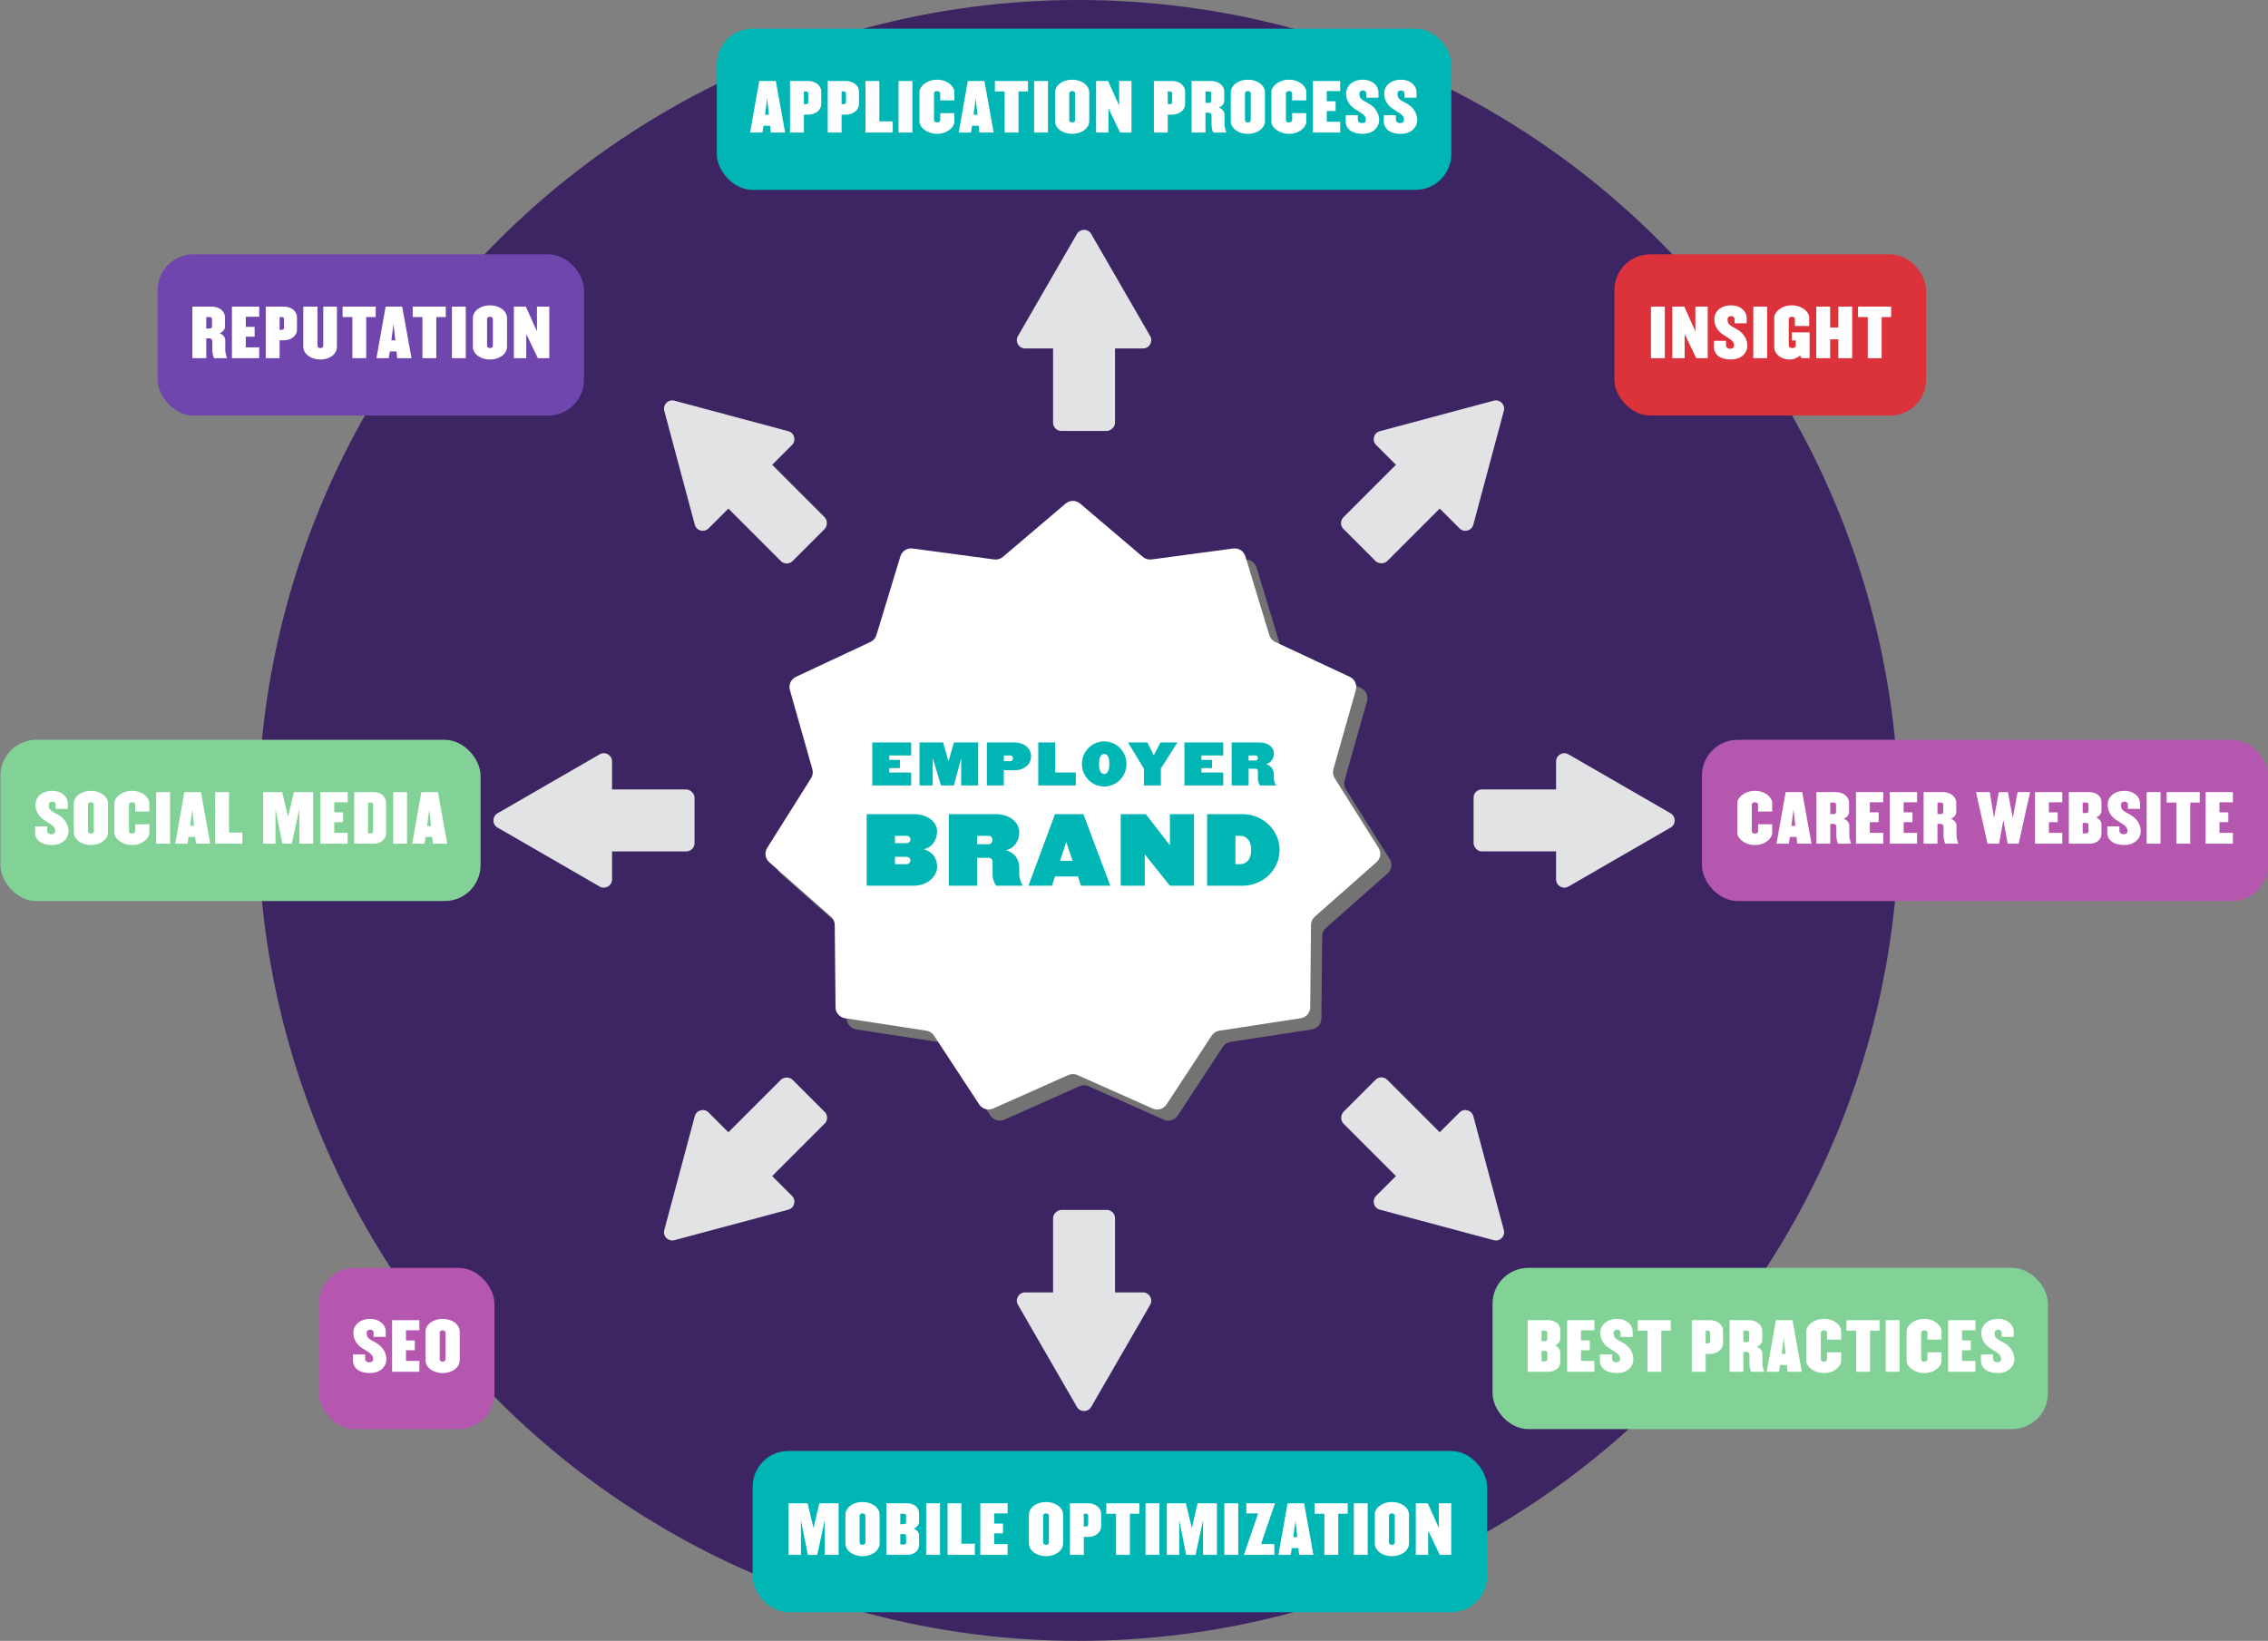 <svg width="633" height="458" viewBox="0 0 633 458" fill="none" xmlns="http://www.w3.org/2000/svg">
<rect x="0" y="0" width="633" height="458" fill="#808080" stroke="none"/>
<circle cx="301" cy="229" r="229" fill="#3D2462"/>
<path d="M300.539 143.677C301.705 142.685 303.418 142.685 304.584 143.677L322.09 158.558C322.764 159.132 323.65 159.392 324.527 159.274L347.301 156.217C348.818 156.014 350.259 156.94 350.704 158.404L357.384 180.385C357.641 181.232 358.246 181.93 359.048 182.305L379.859 192.044C381.245 192.692 381.957 194.251 381.539 195.723L375.272 217.825C375.031 218.676 375.162 219.591 375.634 220.34L387.875 239.781C388.691 241.076 388.447 242.772 387.299 243.785L370.076 258.991C369.412 259.577 369.028 260.417 369.02 261.302L368.805 284.273C368.791 285.804 367.669 287.099 366.156 287.331L343.444 290.813C342.569 290.947 341.792 291.446 341.306 292.186L328.703 311.396C327.863 312.675 326.22 313.158 324.822 312.535L303.832 303.187C303.023 302.827 302.1 302.827 301.291 303.187L280.301 312.535C278.903 313.158 277.259 312.675 276.42 311.396L263.817 292.186C263.331 291.446 262.554 290.947 261.679 290.813L238.967 287.331C237.454 287.099 236.332 285.804 236.317 284.273L236.103 261.302C236.094 260.417 235.711 259.577 235.047 258.991L217.823 243.785C216.676 242.772 216.432 241.076 217.248 239.781L229.489 220.34C229.96 219.591 230.092 218.676 229.85 217.825L223.583 195.723C223.166 194.251 223.877 192.692 225.264 192.044L246.075 182.305C246.877 181.93 247.482 181.232 247.739 180.385L254.418 158.404C254.863 156.94 256.304 156.014 257.821 156.217L280.595 159.274C281.473 159.392 282.359 159.132 283.033 158.558L300.539 143.677Z" fill="#737373"/>
<path d="M297.416 140.555C298.582 139.564 300.295 139.564 301.461 140.555L318.967 155.437C319.641 156.01 320.527 156.27 321.405 156.153L344.179 153.096C345.696 152.892 347.137 153.818 347.582 155.283L354.261 177.263C354.519 178.111 355.123 178.808 355.925 179.184L376.736 188.922C378.123 189.571 378.834 191.129 378.417 192.602L372.15 214.703C371.908 215.555 372.04 216.469 372.512 217.218L384.753 236.659C385.568 237.955 385.324 239.65 384.177 240.664L366.953 255.869C366.29 256.455 365.906 257.295 365.898 258.181L365.683 281.152C365.668 282.683 364.547 283.977 363.034 284.209L340.321 287.691C339.446 287.825 338.669 288.324 338.183 289.064L325.58 308.274C324.741 309.554 323.098 310.036 321.699 309.414L300.709 300.066C299.901 299.705 298.977 299.705 298.169 300.066L277.178 309.414C275.78 310.036 274.137 309.554 273.297 308.274L260.694 289.064C260.209 288.324 259.432 287.825 258.557 287.691L235.844 284.209C234.331 283.977 233.209 282.683 233.195 281.152L232.98 258.18C232.972 257.295 232.588 256.455 231.924 255.869L214.701 240.664C213.553 239.65 213.309 237.955 214.125 236.659L226.366 217.218C226.838 216.469 226.969 215.555 226.728 214.703L220.461 192.602C220.043 191.129 220.755 189.571 222.141 188.922L242.952 179.184C243.754 178.808 244.359 178.111 244.616 177.263L251.296 155.283C251.741 153.818 253.182 152.892 254.699 153.096L277.473 156.153C278.35 156.27 279.236 156.01 279.911 155.437L297.416 140.555Z" fill="white"/>
<path d="M254.296 219.232V215.62H248.196V214.391H251.164V212.098H248.196V210.869H254.296V207.242H243.46V219.232H254.296ZM273.002 219.232V207.242H266.242L264.728 212.503L263.23 207.242H256.635V219.232H260.322V211.589L262.63 219.232H266.242L268.265 211.589V219.232H273.002ZM287.78 211.109C287.78 208.981 285.967 207.242 283.119 207.242H275.43V219.232H280.167V214.991H283.119C285.967 214.991 287.78 213.252 287.78 211.109ZM282.759 211.664C282.759 212.038 282.415 212.458 281.98 212.458H280.167V210.869H281.98C282.415 210.869 282.759 211.274 282.759 211.664ZM300.268 219.232V215.62H294.512V207.242H289.776V219.232H300.268ZM314.408 213.237C314.408 209.76 311.621 206.943 308.188 206.943C304.756 206.943 301.969 209.76 301.969 213.237C301.969 216.715 304.756 219.532 308.188 219.532C311.621 219.532 314.408 216.715 314.408 213.237ZM309.627 213.237C309.627 215.336 308.983 216.025 308.188 216.025C307.394 216.025 306.75 215.336 306.75 213.237C306.75 211.139 307.394 210.465 308.188 210.465C308.983 210.465 309.627 211.139 309.627 213.237ZM328.614 207.242H323.878L322.02 210.824L320.251 207.242H314.826L319.262 214.526V219.232H323.998V214.526L328.614 207.242ZM341.411 219.232V215.62H335.311V214.391H338.278V212.098H335.311V210.869H341.411V207.242H330.575V219.232H341.411ZM356.114 219.232C355.83 218.648 355.545 217.988 355.545 217.224V216.235C355.545 214.287 354.196 213.522 353.327 213.297C354.661 212.953 355.545 211.814 355.545 210.27C355.545 208.696 354.061 207.242 351.618 207.242H343.75V219.232H348.486V214.556H350.464C350.794 214.556 351.079 214.841 351.079 215.171V217.374C351.079 218.003 351.318 218.708 351.678 219.232H356.114ZM351.079 211.574C351.079 211.919 350.794 212.278 350.464 212.278H348.486V210.869H350.464C350.794 210.869 351.079 211.229 351.079 211.574ZM261.547 241.962C261.547 238.69 259.299 237.441 257.85 237.066C260.074 236.491 261.547 234.593 261.547 232.02C261.547 229.472 258.975 227.249 255.003 227.249H241.889V247.232H255.003C258.775 247.232 261.547 244.685 261.547 241.962ZM254.104 234.318C254.104 234.893 253.629 235.342 253.079 235.342H249.782V233.294H253.079C253.629 233.294 254.104 233.744 254.104 234.318ZM254.104 240.188C254.104 240.738 253.629 241.212 253.079 241.212H249.782V239.164H253.079C253.629 239.164 254.104 239.614 254.104 240.188ZM285.422 247.232C284.947 246.258 284.473 245.159 284.473 243.885V242.237C284.473 238.989 282.225 237.715 280.776 237.341C282.999 236.766 284.473 234.868 284.473 232.295C284.473 229.672 282 227.249 277.928 227.249H264.814V247.232H272.707V239.439H276.005C276.554 239.439 277.029 239.914 277.029 240.463V244.135C277.029 245.184 277.429 246.358 278.028 247.232H285.422ZM277.029 234.468C277.029 235.043 276.554 235.642 276.005 235.642H272.707V233.294H276.005C276.554 233.294 277.029 233.894 277.029 234.468ZM309.891 247.232L302.372 227.249H294.454L287.035 247.232H293.605L294.454 244.635H300.849L301.698 247.232H309.891ZM299.375 240.288H295.878L297.576 234.993L299.375 240.288ZM333.245 247.232V227.249H326.525V235.942L319.806 227.249H312.787V247.232H319.506V238.465L326.525 247.232H333.245ZM357.141 237.241C357.141 231.72 352.494 227.249 346.774 227.249H336.907V247.232H346.774C352.494 247.232 357.141 242.761 357.141 237.241ZM349.197 237.241C349.197 240.238 347.524 241.212 346.2 241.212H344.801V233.294H346.2C347.524 233.294 349.197 234.268 349.197 237.241Z" fill="#00B6B4"/>
<rect x="411.277" y="220.354" width="28.598" height="17.292" rx="2.301" fill="#E2E3E5"/>
<path d="M466.264 227.007C467.798 227.893 467.798 230.107 466.264 230.993L437.751 247.455C436.217 248.34 434.3 247.233 434.3 245.462L434.3 212.538C434.3 210.767 436.217 209.66 437.751 210.546L466.264 227.007Z" fill="#E2E3E5"/>
<rect x="193.846" y="237.646" width="28.598" height="17.292" rx="2.301" transform="rotate(-180 193.846 237.646)" fill="#E2E3E5"/>
<path d="M138.859 230.993C137.325 230.107 137.325 227.893 138.859 227.007L167.371 210.545C168.905 209.66 170.823 210.767 170.823 212.538L170.823 245.462C170.823 247.233 168.905 248.34 167.371 247.454L138.859 230.993Z" fill="#E2E3E5"/>
<rect x="293.915" y="120.285" width="28.598" height="17.292" rx="2.301" transform="rotate(-90 293.915 120.285)" fill="#E2E3E5"/>
<path d="M300.568 65.298C301.454 63.764 303.668 63.764 304.554 65.298L321.016 93.81C321.901 95.344 320.794 97.262 319.023 97.262H286.099C284.328 97.262 283.221 95.344 284.107 93.81L300.568 65.298Z" fill="#E2E3E5"/>
<rect x="311.207" y="337.716" width="28.598" height="17.292" rx="2.301" transform="rotate(90 311.207 337.716)" fill="#E2E3E5"/>
<path d="M304.554 392.703C303.668 394.237 301.454 394.237 300.568 392.703L284.106 364.19C283.221 362.656 284.328 360.739 286.099 360.739L319.023 360.739C320.794 360.739 321.901 362.656 321.016 364.19L304.554 392.703Z" fill="#E2E3E5"/>
<rect x="219.573" y="158.24" width="28.598" height="17.292" rx="2.301" transform="rotate(-135 219.573 158.24)" fill="#E2E3E5"/>
<path d="M185.397 114.653C184.938 112.943 186.504 111.377 188.215 111.835L220.017 120.357C221.727 120.815 222.3 122.954 221.048 124.206L197.767 147.487C196.515 148.739 194.376 148.166 193.918 146.455L185.397 114.653Z" fill="#E2E3E5"/>
<rect x="385.548" y="299.76" width="28.598" height="17.292" rx="2.301" transform="rotate(45 385.548 299.76)" fill="#E2E3E5"/>
<path d="M419.725 343.346C420.184 345.057 418.618 346.623 416.907 346.164L385.105 337.643C383.394 337.184 382.821 335.046 384.074 333.793L407.354 310.513C408.607 309.26 410.745 309.833 411.204 311.544L419.725 343.346Z" fill="#E2E3E5"/>
<rect x="373.321" y="146.012" width="28.598" height="17.292" rx="2.301" transform="rotate(-45 373.321 146.012)" fill="#E2E3E5"/>
<path d="M416.908 111.835C418.618 111.377 420.184 112.943 419.726 114.654L411.204 146.455C410.746 148.166 408.607 148.739 407.355 147.487L384.074 124.206C382.822 122.954 383.395 120.815 385.106 120.357L416.908 111.835Z" fill="#E2E3E5"/>
<rect x="231.801" y="311.987" width="28.598" height="17.292" rx="2.301" transform="rotate(135 231.801 311.987)" fill="#E2E3E5"/>
<path d="M188.215 346.164C186.504 346.622 184.938 345.057 185.397 343.346L193.918 311.544C194.377 309.833 196.515 309.26 197.768 310.513L221.048 333.793C222.301 335.046 221.728 337.184 220.017 337.643L188.215 346.164Z" fill="#E2E3E5"/>
<rect x="200.061" y="8" width="205" height="45" rx="10" fill="#00B6B4"/>
<path d="M219.125 37L216.533 22.6H211.907L209.351 37H212.789L213.077 35.11H214.931L215.129 37H219.125ZM214.607 32.014H213.509L214.103 27.46L214.607 32.014ZM229.204 29.008V25.588C229.204 23.77 227.458 22.6 225.604 22.6H220.492V37H224.362V31.996H225.604C227.458 31.996 229.204 30.844 229.204 29.008ZM225.586 28.504C225.586 28.918 225.334 29.08 224.92 29.08H224.362V25.516H224.92C225.334 25.516 225.586 25.678 225.586 26.092V28.504ZM239.733 29.008V25.588C239.733 23.77 237.987 22.6 236.133 22.6H231.021V37H234.891V31.996H236.133C237.987 31.996 239.733 30.844 239.733 29.008ZM236.115 28.504C236.115 28.918 235.863 29.08 235.449 29.08H234.891V25.516H235.449C235.863 25.516 236.115 25.678 236.115 26.092V28.504ZM249.163 37V33.886H245.419V22.6H241.549V37H249.163ZM254.649 37V22.6H250.779V37H254.649ZM266.365 33.976V31.582H262.423V33.562C262.423 33.94 262.009 34.174 261.541 34.174C261.073 34.174 260.677 33.94 260.677 33.562V26.038C260.677 25.66 261.073 25.426 261.541 25.426C262.009 25.426 262.423 25.66 262.423 26.038V28.018H266.365V25.624C266.365 24.148 264.475 22.24 261.541 22.24C258.625 22.24 256.627 24.148 256.627 25.624V33.976C256.627 35.452 258.625 37.36 261.541 37.36C264.475 37.36 266.365 35.452 266.365 33.976ZM277.339 37L274.747 22.6H270.121L267.565 37H271.003L271.291 35.11H273.145L273.343 37H277.339ZM272.821 32.014H271.723L272.317 27.46L272.821 32.014ZM286.912 25.516V22.6H277.678V25.516H280.396V37H284.266V25.516H286.912ZM292.492 37V22.6H288.622V37H292.492ZM304.01 33.796V25.804C304.01 23.842 301.976 22.24 299.24 22.24C296.504 22.24 294.47 23.842 294.47 25.804V33.796C294.47 35.758 296.504 37.36 299.24 37.36C301.976 37.36 304.01 35.758 304.01 33.796ZM300.05 33.562C300.05 33.94 299.69 34.174 299.24 34.174C298.79 34.174 298.43 33.94 298.43 33.562V26.038C298.43 25.66 298.79 25.426 299.24 25.426C299.69 25.426 300.05 25.66 300.05 26.038V33.562ZM315.797 37V22.6H312.359V29.494L309.263 22.6H305.915V37H309.371V30.232L312.611 37H315.797ZM330.763 29.008V25.588C330.763 23.77 329.017 22.6 327.163 22.6H322.051V37H325.921V31.996H327.163C329.017 31.996 330.763 30.844 330.763 29.008ZM327.145 28.504C327.145 28.918 326.893 29.08 326.479 29.08H325.921V25.516H326.479C326.893 25.516 327.145 25.678 327.145 26.092V28.504ZM342.263 37C342.011 36.298 341.759 35.506 341.759 34.588V31.906C341.759 31.222 341.183 30.412 340.193 30.034C341.183 29.656 341.687 28.864 341.687 28.18V25.588C341.687 23.77 339.941 22.6 338.069 22.6H332.579V37H336.449V31.456H337.331C337.871 31.456 338.141 31.888 338.141 32.212V34.768C338.141 35.524 338.339 36.37 338.627 37H342.263ZM338.051 28.144C338.051 28.558 337.817 28.72 337.385 28.72H336.449V25.516H337.385C337.817 25.516 338.051 25.678 338.051 26.092V28.144ZM353.05 33.796V25.804C353.05 23.842 351.016 22.24 348.28 22.24C345.544 22.24 343.51 23.842 343.51 25.804V33.796C343.51 35.758 345.544 37.36 348.28 37.36C351.016 37.36 353.05 35.758 353.05 33.796ZM349.09 33.562C349.09 33.94 348.73 34.174 348.28 34.174C347.83 34.174 347.47 33.94 347.47 33.562V26.038C347.47 25.66 347.83 25.426 348.28 25.426C348.73 25.426 349.09 25.66 349.09 26.038V33.562ZM364.585 33.976V31.582H360.643V33.562C360.643 33.94 360.229 34.174 359.761 34.174C359.293 34.174 358.897 33.94 358.897 33.562V26.038C358.897 25.66 359.293 25.426 359.761 25.426C360.229 25.426 360.643 25.66 360.643 26.038V28.018H364.585V25.624C364.585 24.148 362.695 22.24 359.761 22.24C356.845 22.24 354.847 24.148 354.847 25.624V33.976C354.847 35.452 356.845 37.36 359.761 37.36C362.695 37.36 364.585 35.452 364.585 33.976ZM374.047 37V33.976H370.303V30.988H372.769V28.252H370.303V25.426H374.047V22.6H366.433V37H374.047ZM384.925 33.49C384.925 31.708 383.845 29.908 381.955 28.882C379.903 27.766 379.399 27.532 379.399 26.092C379.399 25.534 379.921 25.246 380.425 25.246C380.929 25.246 381.343 25.57 381.343 26.074V27.262H384.727V25.804C384.727 23.842 382.963 22.24 380.425 22.24C377.293 22.24 375.691 24.148 375.691 26.11C375.691 27.748 376.465 29.368 378.283 30.502C380.317 31.78 381.217 32.23 381.217 33.418C381.217 34.03 380.875 34.354 380.137 34.354C379.399 34.354 378.967 33.958 378.967 33.4V32.158H375.583V33.796C375.583 36.028 377.365 37.36 380.317 37.36C383.287 37.36 384.925 35.47 384.925 33.49ZM395.559 33.49C395.559 31.708 394.479 29.908 392.589 28.882C390.537 27.766 390.033 27.532 390.033 26.092C390.033 25.534 390.555 25.246 391.059 25.246C391.563 25.246 391.977 25.57 391.977 26.074V27.262H395.361V25.804C395.361 23.842 393.597 22.24 391.059 22.24C387.927 22.24 386.325 24.148 386.325 26.11C386.325 27.748 387.099 29.368 388.917 30.502C390.951 31.78 391.851 32.23 391.851 33.418C391.851 34.03 391.509 34.354 390.771 34.354C390.033 34.354 389.601 33.958 389.601 33.4V32.158H386.217V33.796C386.217 36.028 387.999 37.36 390.951 37.36C393.921 37.36 395.559 35.47 395.559 33.49Z" fill="white"/>
<rect x="475" y="206.5" width="158" height="45" rx="10" fill="#B557AF"/>
<path d="M494.62 232.476V230.082H490.678V232.062C490.678 232.44 490.264 232.674 489.796 232.674C489.328 232.674 488.932 232.44 488.932 232.062V224.538C488.932 224.16 489.328 223.926 489.796 223.926C490.264 223.926 490.678 224.16 490.678 224.538V226.518H494.62V224.124C494.62 222.648 492.73 220.74 489.796 220.74C486.88 220.74 484.882 222.648 484.882 224.124V232.476C484.882 233.952 486.88 235.86 489.796 235.86C492.73 235.86 494.62 233.952 494.62 232.476ZM505.594 235.5L503.002 221.1H498.376L495.82 235.5H499.258L499.546 233.61H501.4L501.598 235.5H505.594ZM501.076 230.514H499.978L500.572 225.96L501.076 230.514ZM516.646 235.5C516.394 234.798 516.142 234.006 516.142 233.088V230.406C516.142 229.722 515.566 228.912 514.576 228.534C515.566 228.156 516.07 227.364 516.07 226.68V224.088C516.07 222.27 514.324 221.1 512.452 221.1H506.962V235.5H510.832V229.956H511.714C512.254 229.956 512.524 230.388 512.524 230.712V233.268C512.524 234.024 512.722 234.87 513.01 235.5H516.646ZM512.434 226.644C512.434 227.058 512.2 227.22 511.768 227.22H510.832V224.016H511.768C512.2 224.016 512.434 224.178 512.434 224.592V226.644ZM525.614 235.5V232.476H521.87V229.488H524.336V226.752H521.87V223.926H525.614V221.1H518V235.5H525.614ZM535.053 235.5V232.476H531.309V229.488H533.775V226.752H531.309V223.926H535.053V221.1H527.439V235.5H535.053ZM546.562 235.5C546.31 234.798 546.058 234.006 546.058 233.088V230.406C546.058 229.722 545.482 228.912 544.492 228.534C545.482 228.156 545.986 227.364 545.986 226.68V224.088C545.986 222.27 544.24 221.1 542.368 221.1H536.878V235.5H540.748V229.956H541.63C542.17 229.956 542.44 230.388 542.44 230.712V233.268C542.44 234.024 542.638 234.87 542.926 235.5H546.562ZM542.35 226.644C542.35 227.058 542.116 227.22 541.684 227.22H540.748V224.016H541.684C542.116 224.016 542.35 224.178 542.35 224.592V226.644ZM566.606 221.1H563.114L561.764 228.318L560.414 221.1H557.876L556.526 228.318L555.338 221.1H551.504L554.726 235.5H557.948L559.154 228.876L560.342 235.5H563.402L566.606 221.1ZM575.585 235.5V232.476H571.841V229.488H574.307V226.752H571.841V223.926H575.585V221.1H567.971V235.5H575.585ZM586.518 232.692V230.028C586.518 229.344 586.014 228.552 585.024 228.174C586.014 227.796 586.518 226.986 586.518 226.302V223.908C586.518 222.09 584.952 221.1 583.098 221.1H577.41V235.5H583.098C584.952 235.5 586.518 234.51 586.518 232.692ZM582.9 226.374C582.9 226.77 582.648 226.932 582.234 226.932H581.28V224.016H582.234C582.648 224.016 582.9 224.178 582.9 224.592V226.374ZM582.9 232.026C582.9 232.44 582.648 232.602 582.234 232.602H581.28V229.686H582.234C582.648 229.686 582.9 229.848 582.9 230.244V232.026ZM597.485 231.99C597.485 230.208 596.405 228.408 594.515 227.382C592.463 226.266 591.959 226.032 591.959 224.592C591.959 224.034 592.481 223.746 592.985 223.746C593.489 223.746 593.903 224.07 593.903 224.574V225.762H597.287V224.304C597.287 222.342 595.523 220.74 592.985 220.74C589.853 220.74 588.251 222.648 588.251 224.61C588.251 226.248 589.025 227.868 590.843 229.002C592.877 230.28 593.777 230.73 593.777 231.918C593.777 232.53 593.435 232.854 592.697 232.854C591.959 232.854 591.527 232.458 591.527 231.9V230.658H588.143V232.296C588.143 234.528 589.925 235.86 592.877 235.86C595.847 235.86 597.485 233.97 597.485 231.99ZM603.007 235.5V221.1H599.137V235.5H603.007ZM613.949 224.016V221.1H604.715V224.016H607.433V235.5H611.303V224.016H613.949ZM623.201 235.5V232.476H619.457V229.488H621.923V226.752H619.457V223.926H623.201V221.1H615.587V235.5H623.201Z" fill="white"/>
<rect x="0.122" y="206.5" width="134" height="45" rx="10" fill="#82D298"/>
<path d="M19.128 231.99C19.128 230.208 18.048 228.408 16.158 227.382C14.106 226.266 13.602 226.032 13.602 224.592C13.602 224.034 14.124 223.746 14.628 223.746C15.132 223.746 15.546 224.07 15.546 224.574V225.762H18.93V224.304C18.93 222.342 17.166 220.74 14.628 220.74C11.496 220.74 9.894 222.648 9.894 224.61C9.894 226.248 10.668 227.868 12.486 229.002C14.52 230.28 15.42 230.73 15.42 231.918C15.42 232.53 15.078 232.854 14.34 232.854C13.602 232.854 13.17 232.458 13.17 231.9V230.658H9.786V232.296C9.786 234.528 11.568 235.86 14.52 235.86C17.49 235.86 19.128 233.97 19.128 231.99ZM30.14 232.296V224.304C30.14 222.342 28.106 220.74 25.37 220.74C22.634 220.74 20.6 222.342 20.6 224.304V232.296C20.6 234.258 22.634 235.86 25.37 235.86C28.106 235.86 30.14 234.258 30.14 232.296ZM26.18 232.062C26.18 232.44 25.82 232.674 25.37 232.674C24.92 232.674 24.56 232.44 24.56 232.062V224.538C24.56 224.16 24.92 223.926 25.37 223.926C25.82 223.926 26.18 224.16 26.18 224.538V232.062ZM41.675 232.476V230.082H37.733V232.062C37.733 232.44 37.319 232.674 36.851 232.674C36.383 232.674 35.987 232.44 35.987 232.062V224.538C35.987 224.16 36.383 223.926 36.851 223.926C37.319 223.926 37.733 224.16 37.733 224.538V226.518H41.675V224.124C41.675 222.648 39.785 220.74 36.851 220.74C33.935 220.74 31.937 222.648 31.937 224.124V232.476C31.937 233.952 33.935 235.86 36.851 235.86C39.785 235.86 41.675 233.952 41.675 232.476ZM47.465 235.5V221.1H43.595V235.5H47.465ZM58.677 235.5L56.085 221.1H51.459L48.903 235.5H52.341L52.629 233.61H54.483L54.681 235.5H58.677ZM54.159 230.514H53.061L53.655 225.96L54.159 230.514ZM67.659 235.5V232.386H63.915V221.1H60.045V235.5H67.659ZM87.406 235.5V221.1H82.024L80.404 228.03L78.748 221.1H73.438V235.5H76.894V225.78L78.82 235.5H81.448L83.536 225.78V235.5H87.406ZM97.03 235.5V232.476H93.286V229.488H95.752V226.752H93.286V223.926H97.03V221.1H89.416V235.5H97.03ZM107.765 232.512V224.088C107.765 222.27 106.181 221.1 104.327 221.1H98.855V235.5H104.327C106.181 235.5 107.765 234.33 107.765 232.512ZM104.129 232.026C104.129 232.44 103.895 232.602 103.463 232.602H102.725V224.016H103.463C103.895 224.016 104.129 224.178 104.129 224.592V232.026ZM113.606 235.5V221.1H109.736V235.5H113.606ZM124.819 235.5L122.227 221.1H117.601L115.045 235.5H118.483L118.771 233.61H120.625L120.823 235.5H124.819ZM120.301 230.514H119.203L119.797 225.96L120.301 230.514Z" fill="white"/>
<rect x="44" y="70.985" width="119" height="45" rx="10" fill="#6E46AE"/>
<path d="M63.377 99.985C63.125 99.283 62.873 98.491 62.873 97.573V94.891C62.873 94.207 62.297 93.397 61.307 93.019C62.297 92.641 62.801 91.849 62.801 91.165V88.573C62.801 86.755 61.055 85.585 59.183 85.585H53.693V99.985H57.563V94.441H58.445C58.985 94.441 59.255 94.873 59.255 95.197V97.753C59.255 98.509 59.453 99.355 59.741 99.985H63.377ZM59.165 91.129C59.165 91.543 58.931 91.705 58.499 91.705H57.563V88.501H58.499C58.931 88.501 59.165 88.663 59.165 89.077V91.129ZM72.346 99.985V96.961H68.602V93.973H71.067V91.237H68.602V88.411H72.346V85.585H64.731V99.985H72.346ZM82.882 91.993V88.573C82.882 86.755 81.136 85.585 79.282 85.585H74.17V99.985H78.04V94.981H79.282C81.136 94.981 82.882 93.829 82.882 91.993ZM79.264 91.489C79.264 91.903 79.012 92.065 78.598 92.065H78.04V88.501H78.598C79.012 88.501 79.264 88.663 79.264 89.077V91.489ZM94.041 96.781V85.585H90.225V96.547C90.225 96.925 89.883 97.159 89.415 97.159C88.983 97.159 88.623 96.925 88.623 96.547V85.585H84.645V96.781C84.645 98.743 86.697 100.345 89.415 100.345C92.151 100.345 94.041 98.743 94.041 96.781ZM104.857 88.501V85.585H95.623V88.501H98.341V99.985H102.211V88.501H104.857ZM114.847 99.985L112.255 85.585H107.629L105.073 99.985H108.511L108.799 98.095H110.653L110.851 99.985H114.847ZM110.329 94.999H109.231L109.825 90.445L110.329 94.999ZM124.42 88.501V85.585H115.186V88.501H117.904V99.985H121.774V88.501H124.42ZM129.999 99.985V85.585H126.129V99.985H129.999ZM141.518 96.781V88.789C141.518 86.827 139.484 85.225 136.748 85.225C134.012 85.225 131.978 86.827 131.978 88.789V96.781C131.978 98.743 134.012 100.345 136.748 100.345C139.484 100.345 141.518 98.743 141.518 96.781ZM137.558 96.547C137.558 96.925 137.198 97.159 136.748 97.159C136.298 97.159 135.938 96.925 135.938 96.547V89.023C135.938 88.645 136.298 88.411 136.748 88.411C137.198 88.411 137.558 88.645 137.558 89.023V96.547ZM153.305 99.985V85.585H149.867V92.479L146.771 85.585H143.423V99.985H146.879V93.217L150.119 99.985H153.305Z" fill="white"/>
<rect x="450.574" y="70.985" width="87" height="45" rx="10" fill="#DC323C"/>
<path d="M464.653 99.985V85.585H460.783V99.985H464.653ZM476.621 99.985V85.585H473.183V92.479L470.087 85.585H466.739V99.985H470.195V93.217L473.435 99.985H476.621ZM487.693 96.475C487.693 94.693 486.613 92.893 484.723 91.867C482.671 90.751 482.167 90.517 482.167 89.077C482.167 88.519 482.689 88.231 483.193 88.231C483.697 88.231 484.111 88.555 484.111 89.059V90.247H487.495V88.789C487.495 86.827 485.731 85.225 483.193 85.225C480.061 85.225 478.459 87.133 478.459 89.095C478.459 90.733 479.233 92.353 481.051 93.487C483.085 94.765 483.985 95.215 483.985 96.403C483.985 97.015 483.643 97.339 482.905 97.339C482.167 97.339 481.735 96.943 481.735 96.385V95.143H478.351V96.781C478.351 99.013 480.133 100.345 483.085 100.345C486.055 100.345 487.693 98.455 487.693 96.475ZM493.215 99.985V85.585H489.345V99.985H493.215ZM505.058 99.985V92.767H500.108V95.035H501.188V96.457C501.188 96.835 500.882 97.159 500.216 97.159C499.604 97.159 499.244 96.835 499.244 96.457V89.023C499.244 88.645 499.64 88.411 500.108 88.411C500.594 88.411 500.954 88.645 500.954 89.023V91.003H504.95V88.609C504.95 87.133 503.024 85.225 500.108 85.225C497.174 85.225 495.194 87.133 495.194 88.609V96.961C495.194 98.581 496.796 100.345 499.604 100.345C500.72 100.345 502.034 99.679 502.376 99.193L502.808 99.985H505.058ZM516.946 99.985V85.585H513.076V91.417H510.79V85.585H506.92V99.985H510.79V94.711H513.076V99.985H516.946ZM527.816 88.501V85.585H518.582V88.501H521.3V99.985H525.17V88.501H527.816Z" fill="white"/>
<rect x="89" y="353.891" width="49" height="45" rx="10" fill="#B557AF"/>
<path d="M107.857 379.381C107.857 377.599 106.777 375.799 104.887 374.773C102.835 373.657 102.331 373.423 102.331 371.983C102.331 371.425 102.853 371.137 103.357 371.137C103.861 371.137 104.275 371.461 104.275 371.965V373.153H107.659V371.695C107.659 369.733 105.895 368.131 103.357 368.131C100.225 368.131 98.623 370.039 98.623 372.001C98.623 373.639 99.397 375.259 101.215 376.393C103.249 377.671 104.149 378.121 104.149 379.309C104.149 379.921 103.807 380.245 103.069 380.245C102.331 380.245 101.899 379.849 101.899 379.291V378.049H98.515V379.687C98.515 381.919 100.297 383.251 103.249 383.251C106.219 383.251 107.857 381.361 107.857 379.381ZM117.051 382.891V379.867H113.307V376.879H115.773V374.143H113.307V371.317H117.051V368.491H109.437V382.891H117.051ZM128.308 379.687V371.695C128.308 369.733 126.274 368.131 123.538 368.131C120.802 368.131 118.768 369.733 118.768 371.695V379.687C118.768 381.649 120.802 383.251 123.538 383.251C126.274 383.251 128.308 381.649 128.308 379.687ZM124.348 379.453C124.348 379.831 123.988 380.065 123.538 380.065C123.088 380.065 122.728 379.831 122.728 379.453V371.929C122.728 371.551 123.088 371.317 123.538 371.317C123.988 371.317 124.348 371.551 124.348 371.929V379.453Z" fill="white"/>
<rect x="416.574" y="353.891" width="155" height="45" rx="10" fill="#82D298"/>
<path d="M435.473 380.083V377.419C435.473 376.735 434.969 375.943 433.979 375.565C434.969 375.187 435.473 374.377 435.473 373.693V371.299C435.473 369.481 433.907 368.491 432.053 368.491H426.365V382.891H432.053C433.907 382.891 435.473 381.901 435.473 380.083ZM431.855 373.765C431.855 374.161 431.603 374.323 431.189 374.323H430.235V371.407H431.189C431.603 371.407 431.855 371.569 431.855 371.983V373.765ZM431.855 379.417C431.855 379.831 431.603 379.993 431.189 379.993H430.235V377.077H431.189C431.603 377.077 431.855 377.239 431.855 377.635V379.417ZM445 382.891V379.867H441.256V376.879H443.722V374.143H441.256V371.317H445V368.491H437.386V382.891H445ZM455.879 379.381C455.879 377.599 454.799 375.799 452.909 374.773C450.857 373.657 450.353 373.423 450.353 371.983C450.353 371.425 450.875 371.137 451.379 371.137C451.883 371.137 452.297 371.461 452.297 371.965V373.153H455.681V371.695C455.681 369.733 453.917 368.131 451.379 368.131C448.247 368.131 446.645 370.039 446.645 372.001C446.645 373.639 447.419 375.259 449.237 376.393C451.271 377.671 452.171 378.121 452.171 379.309C452.171 379.921 451.829 380.245 451.091 380.245C450.353 380.245 449.921 379.849 449.921 379.291V378.049H446.537V379.687C446.537 381.919 448.319 383.251 451.271 383.251C454.241 383.251 455.879 381.361 455.879 379.381ZM466.315 371.407V368.491H457.081V371.407H459.799V382.891H463.669V371.407H466.315ZM480.9 374.899V371.479C480.9 369.661 479.154 368.491 477.3 368.491H472.188V382.891H476.058V377.887H477.3C479.154 377.887 480.9 376.735 480.9 374.899ZM477.282 374.395C477.282 374.809 477.03 374.971 476.616 374.971H476.058V371.407H476.616C477.03 371.407 477.282 371.569 477.282 371.983V374.395ZM492.401 382.891C492.149 382.189 491.897 381.397 491.897 380.479V377.797C491.897 377.113 491.321 376.303 490.331 375.925C491.321 375.547 491.825 374.755 491.825 374.071V371.479C491.825 369.661 490.079 368.491 488.207 368.491H482.717V382.891H486.587V377.347H487.469C488.009 377.347 488.279 377.779 488.279 378.103V380.659C488.279 381.415 488.477 382.261 488.765 382.891H492.401ZM488.189 374.035C488.189 374.449 487.955 374.611 487.523 374.611H486.587V371.407H487.523C487.955 371.407 488.189 371.569 488.189 371.983V374.035ZM502.881 382.891L500.289 368.491H495.663L493.107 382.891H496.545L496.833 381.001H498.687L498.885 382.891H502.881ZM498.363 377.905H497.265L497.859 373.351L498.363 377.905ZM513.879 379.867V377.473H509.937V379.453C509.937 379.831 509.523 380.065 509.055 380.065C508.587 380.065 508.191 379.831 508.191 379.453V371.929C508.191 371.551 508.587 371.317 509.055 371.317C509.523 371.317 509.937 371.551 509.937 371.929V373.909H513.879V371.515C513.879 370.039 511.989 368.131 509.055 368.131C506.139 368.131 504.141 370.039 504.141 371.515V379.867C504.141 381.343 506.139 383.251 509.055 383.251C511.989 383.251 513.879 381.343 513.879 379.867ZM524.582 371.407V368.491H515.348V371.407H518.066V382.891H521.936V371.407H524.582ZM530.162 382.891V368.491H526.292V382.891H530.162ZM541.878 379.867V377.473H537.936V379.453C537.936 379.831 537.522 380.065 537.054 380.065C536.586 380.065 536.19 379.831 536.19 379.453V371.929C536.19 371.551 536.586 371.317 537.054 371.317C537.522 371.317 537.936 371.551 537.936 371.929V373.909H541.878V371.515C541.878 370.039 539.988 368.131 537.054 368.131C534.138 368.131 532.14 370.039 532.14 371.515V379.867C532.14 381.343 534.138 383.251 537.054 383.251C539.988 383.251 541.878 381.343 541.878 379.867ZM551.34 382.891V379.867H547.596V376.879H550.062V374.143H547.596V371.317H551.34V368.491H543.726V382.891H551.34ZM562.219 379.381C562.219 377.599 561.139 375.799 559.249 374.773C557.197 373.657 556.693 373.423 556.693 371.983C556.693 371.425 557.215 371.137 557.719 371.137C558.223 371.137 558.637 371.461 558.637 371.965V373.153H562.021V371.695C562.021 369.733 560.257 368.131 557.719 368.131C554.587 368.131 552.985 370.039 552.985 372.001C552.985 373.639 553.759 375.259 555.577 376.393C557.611 377.671 558.511 378.121 558.511 379.309C558.511 379.921 558.169 380.245 557.431 380.245C556.693 380.245 556.261 379.849 556.261 379.291V378.049H552.877V379.687C552.877 381.919 554.659 383.251 557.611 383.251C560.581 383.251 562.219 381.361 562.219 379.381Z" fill="white"/>
<rect x="210.061" y="405" width="205" height="45" rx="10" fill="#00B6B4"/>
<path d="M234.054 434V419.6H228.672L227.052 426.53L225.396 419.6H220.086V434H223.542V424.28L225.468 434H228.096L230.184 424.28V434H234.054ZM245.496 430.796V422.804C245.496 420.842 243.462 419.24 240.726 419.24C237.99 419.24 235.956 420.842 235.956 422.804V430.796C235.956 432.758 237.99 434.36 240.726 434.36C243.462 434.36 245.496 432.758 245.496 430.796ZM241.536 430.562C241.536 430.94 241.176 431.174 240.726 431.174C240.276 431.174 239.916 430.94 239.916 430.562V423.038C239.916 422.66 240.276 422.426 240.726 422.426C241.176 422.426 241.536 422.66 241.536 423.038V430.562ZM256.509 431.192V428.528C256.509 427.844 256.005 427.052 255.015 426.674C256.005 426.296 256.509 425.486 256.509 424.802V422.408C256.509 420.59 254.943 419.6 253.089 419.6H247.401V434H253.089C254.943 434 256.509 433.01 256.509 431.192ZM252.891 424.874C252.891 425.27 252.639 425.432 252.225 425.432H251.271V422.516H252.225C252.639 422.516 252.891 422.678 252.891 423.092V424.874ZM252.891 430.526C252.891 430.94 252.639 431.102 252.225 431.102H251.271V428.186H252.225C252.639 428.186 252.891 428.348 252.891 428.744V430.526ZM262.364 434V419.6H258.494V434H262.364ZM272.065 434V430.886H268.321V419.6H264.451V434H272.065ZM281.222 434V430.976H277.478V427.988H279.944V425.252H277.478V422.426H281.222V419.6H273.608V434H281.222ZM296.715 430.796V422.804C296.715 420.842 294.681 419.24 291.945 419.24C289.209 419.24 287.175 420.842 287.175 422.804V430.796C287.175 432.758 289.209 434.36 291.945 434.36C294.681 434.36 296.715 432.758 296.715 430.796ZM292.755 430.562C292.755 430.94 292.395 431.174 291.945 431.174C291.495 431.174 291.135 430.94 291.135 430.562V423.038C291.135 422.66 291.495 422.426 291.945 422.426C292.395 422.426 292.755 422.66 292.755 423.038V430.562ZM307.332 426.008V422.588C307.332 420.77 305.586 419.6 303.732 419.6H298.62V434H302.49V428.996H303.732C305.586 428.996 307.332 427.844 307.332 426.008ZM303.714 425.504C303.714 425.918 303.462 426.08 303.048 426.08H302.49V422.516H303.048C303.462 422.516 303.714 422.678 303.714 423.092V425.504ZM318.004 422.516V419.6H308.77V422.516H311.488V434H315.358V422.516H318.004ZM323.584 434V419.6H319.714V434H323.584ZM339.639 434V419.6H334.257L332.637 426.53L330.981 419.6H325.671V434H329.127V424.28L331.053 434H333.681L335.769 424.28V434H339.639ZM345.59 434V419.6H341.72V434H345.59ZM355.849 419.6H347.857V422.426H351.151L347.173 434H355.669V430.976H351.961L355.849 419.6ZM366.576 434L363.984 419.6H359.358L356.802 434H360.24L360.528 432.11H362.382L362.58 434H366.576ZM362.058 429.014H360.96L361.554 424.46L362.058 429.014ZM376.149 422.516V419.6H366.915V422.516H369.633V434H373.503V422.516H376.149ZM381.728 434V419.6H377.858V434H381.728ZM393.247 430.796V422.804C393.247 420.842 391.213 419.24 388.477 419.24C385.741 419.24 383.707 420.842 383.707 422.804V430.796C383.707 432.758 385.741 434.36 388.477 434.36C391.213 434.36 393.247 432.758 393.247 430.796ZM389.287 430.562C389.287 430.94 388.927 431.174 388.477 431.174C388.027 431.174 387.667 430.94 387.667 430.562V423.038C387.667 422.66 388.027 422.426 388.477 422.426C388.927 422.426 389.287 422.66 389.287 423.038V430.562ZM405.034 434V419.6H401.596V426.494L398.5 419.6H395.152V434H398.608V427.232L401.848 434H405.034Z" fill="white"/>
</svg>
